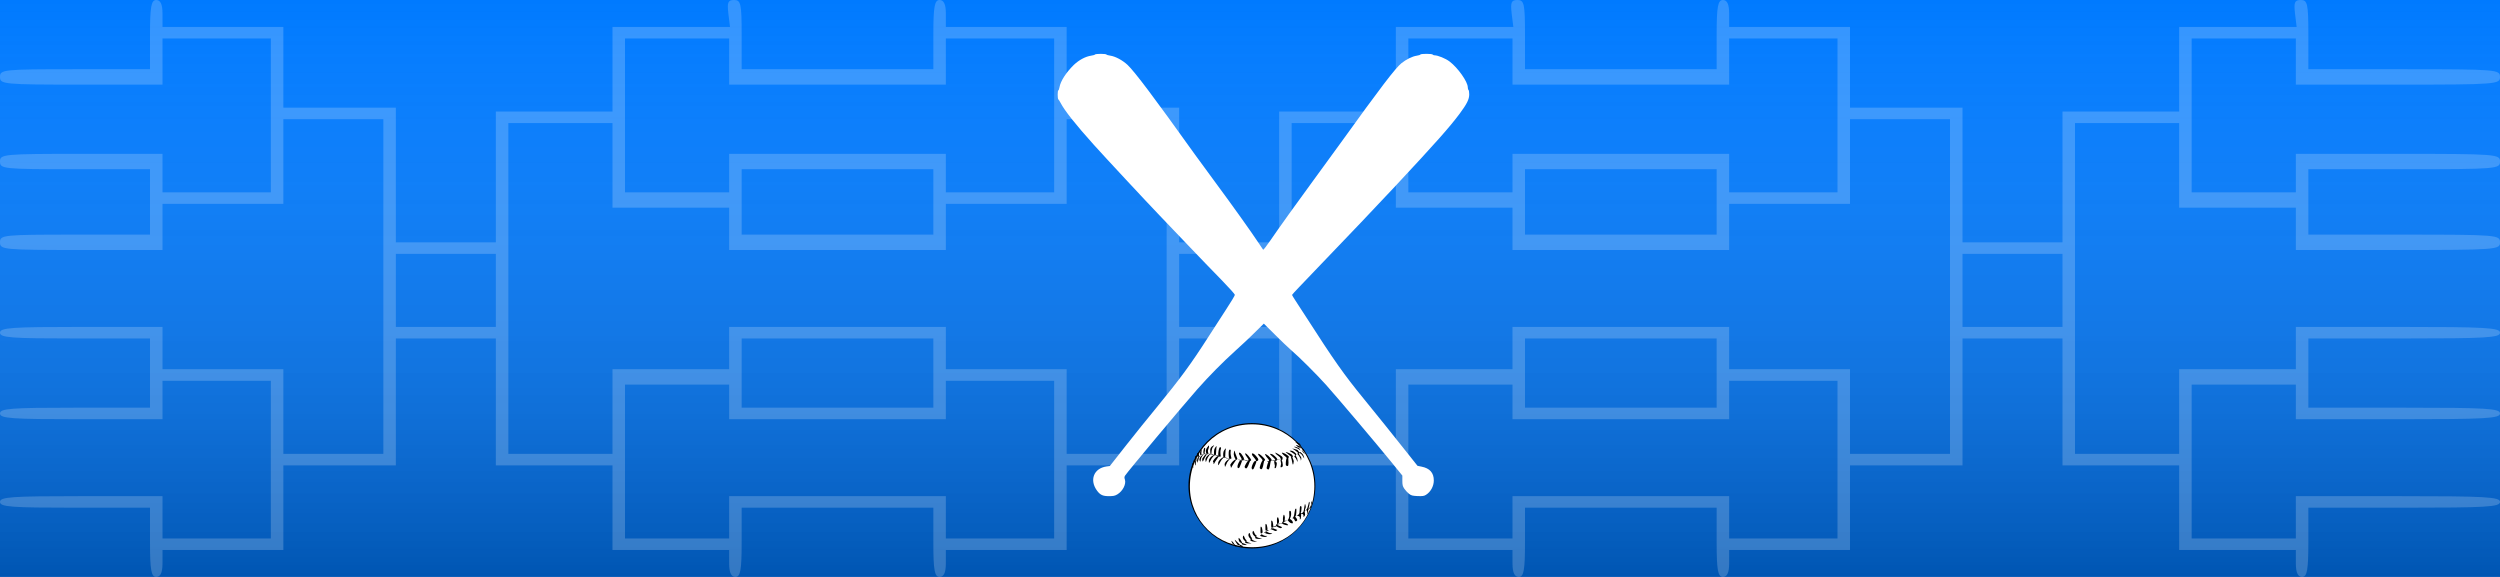 <?xml version="1.0" encoding="UTF-8"?>
<!DOCTYPE svg PUBLIC "-//W3C//DTD SVG 1.1//EN" "http://www.w3.org/Graphics/SVG/1.1/DTD/svg11.dtd">
<svg version="1.1" xmlns="http://www.w3.org/2000/svg" xmlns:xlink="http://www.w3.org/1999/xlink" width="650" height="150"  xml:space="preserve" id="baseballBanner">
    <!-- Generated by PaintCode - http://www.paintcodeapp.com -->
    <defs>
        <linearGradient id="baseballBanner-gradientOverlay-rectangle" x1="325" y1="-0" x2="325" y2="150" gradientUnits="userSpaceOnUse" >
            <stop offset="0" stop-color="rgb(255, 255, 255)" stop-opacity="0" />
            <stop offset="1" stop-color="rgb(0, 0, 0)" stop-opacity="1" />
        </linearGradient>
        <filter id="baseballBanner-shadow-outer" filterUnits="userSpaceOnUse">
            <feGaussianBlur stdDeviation="2.5" />
            <feOffset dx="3" dy="3" result="blur" />
            <feFlood flood-color="rgb(255, 255, 255)" flood-opacity="1" />
            <feComposite in2="blur" operator="in" result="colorShadow" />
            <feComposite in="SourceGraphic" in2="colorShadow" operator="over" />
        </filter>
    </defs>
    <rect id="baseballBanner-rectangle2" stroke="none" fill="rgb(0, 122, 255)" x="0" y="0" width="650" height="300" />
    <rect id="baseballBanner-rectangle" opacity="0.3" stroke="none" fill="url(#baseballBanner-gradientOverlay-rectangle)" x="0" y="0" width="650" height="150" />
    <g id="baseballBanner-bracket" opacity="0.2">
        <path id="baseballBanner-bannerBracket" stroke="none" fill="rgb(255, 255, 255)" d="M 39,9 L 39,18 19.5,18 C 0.76,18 0,18.1 0,20 0,21.9 0.76,22 21.12,22 L 42.25,22 42.25,16 42.25,10 56.33,10 70.42,10 70.42,30 70.42,50 56.33,50 42.25,50 42.25,45 42.25,40 21.12,40 C 0.76,40 0,40.1 0,42 0,43.9 0.76,44 19.5,44 L 39,44 39,52.5 39,61 19.5,61 C 0.76,61 0,61.1 0,63 0,64.9 0.76,65 21.12,65 L 42.25,65 42.25,59 42.25,53 57.96,53 73.67,53 73.67,42 73.67,31 86.67,31 99.67,31 99.67,74.5 99.67,118 86.67,118 73.67,118 73.67,107 73.67,96 57.96,96 42.25,96 42.25,90.5 42.25,85 21.12,85 C 3.03,85 0,85.2 0,86.5 0,87.8 2.93,88 19.5,88 L 39,88 39,97 39,106 19.5,106 C 2.93,106 0,106.2 0,107.5 0,108.8 3.03,109 21.12,109 L 42.25,109 42.25,104 42.25,99 56.33,99 70.42,99 70.42,119.5 70.42,140 56.33,140 42.25,140 42.25,134.5 42.25,129 21.12,129 C 3.03,129 0,129.2 0,130.5 0,131.8 2.93,132 19.5,132 L 39,132 39,141 C 39,148.3 39.33,150 40.62,150 41.71,150 42.25,148.9 42.25,146.5 L 42.25,143 57.96,143 73.67,143 73.67,132 73.67,121 88.29,121 102.92,121 102.92,104.5 102.92,88 115.92,88 128.92,88 128.92,104.5 128.92,121 144.08,121 159.25,121 159.25,132 159.25,143 174.42,143 189.58,143 189.58,146.5 C 189.58,148.9 190.12,150 191.21,150 192.51,150 192.83,148.3 192.83,141 L 192.83,132 217.75,132 242.67,132 242.67,141 C 242.67,148.3 242.99,150 244.29,150 245.38,150 245.92,148.9 245.92,146.5 L 245.92,143 261.62,143 277.33,143 277.33,132 277.33,121 291.96,121 306.58,121 306.58,104.5 306.58,88 319.58,88 332.58,88 332.58,104.5 332.58,121 347.75,121 362.92,121 362.92,132 362.92,143 378.08,143 393.25,143 393.25,146.5 C 393.25,148.9 393.79,150 394.88,150 396.18,150 396.5,148.3 396.5,141 L 396.5,132 421.42,132 446.33,132 446.33,141 C 446.33,148.3 446.66,150 447.96,150 449.04,150 449.58,148.9 449.58,146.5 L 449.58,143 465.29,143 481,143 481,132 481,121 495.62,121 510.25,121 510.25,104.5 510.25,88 523.25,88 536.25,88 536.25,104.5 536.25,121 551.42,121 566.58,121 566.58,132 566.58,143 581.75,143 596.92,143 596.92,146.5 C 596.92,148.9 597.46,150 598.54,150 599.84,150 600.17,148.3 600.17,141 L 600.17,132 625.08,132 C 646.53,132 650,131.8 650,130.5 650,129.2 646.32,129 623.46,129 L 596.92,129 596.92,134.5 596.92,140 583.38,140 569.83,140 569.83,120 569.83,100 583.38,100 596.92,100 596.92,104.5 596.92,109 623.46,109 C 646.32,109 650,108.8 650,107.5 650,106.2 646.53,106 625.08,106 L 600.17,106 600.17,97 600.17,88 625.08,88 C 646.53,88 650,87.8 650,86.5 650,85.2 646.32,85 623.46,85 L 596.92,85 596.92,90.5 596.92,96 581.75,96 566.58,96 566.58,107 566.58,118 553.04,118 539.5,118 539.5,75 539.5,32 553.04,32 566.58,32 566.58,43 566.58,54 581.75,54 596.92,54 596.92,59.5 596.92,65 623.46,65 C 649.24,65 650,64.9 650,63 650,61.1 649.24,61 625.08,61 L 600.17,61 600.17,52.5 600.17,44 625.08,44 C 649.24,44 650,43.9 650,42 650,40.1 649.24,40 623.46,40 L 596.92,40 596.92,45 596.92,50 583.38,50 569.83,50 569.83,30 569.83,10 583.38,10 596.92,10 596.92,16 596.92,22 623.46,22 C 649.24,22 650,21.9 650,20 650,18.1 649.24,18 625.08,18 L 600.17,18 600.17,9 C 600.17,1 599.95,-0 598.22,-0 596.59,-0 596.38,0.6 596.7,3.5 L 597.13,7 581.86,7 566.58,7 566.58,18 566.58,29 551.42,29 536.25,29 536.25,46 536.25,63 523.25,63 510.25,63 510.25,45.5 510.25,28 495.62,28 481,28 481,17.5 481,7 465.29,7 449.58,7 449.58,3.5 C 449.58,1.1 449.04,-0 447.96,-0 446.66,-0 446.33,1.7 446.33,9 L 446.33,18 421.42,18 396.5,18 396.5,9 C 396.5,1 396.28,-0 394.55,-0 392.93,-0 392.71,0.6 393.03,3.5 L 393.47,7 378.19,7 362.92,7 362.92,18 362.92,29 347.75,29 332.58,29 332.58,46 332.58,63 319.58,63 306.58,63 306.58,45.5 306.58,28 291.96,28 277.33,28 277.33,17.5 277.33,7 261.62,7 245.92,7 245.92,3.5 C 245.92,1.1 245.38,-0 244.29,-0 242.99,-0 242.67,1.7 242.67,9 L 242.67,18 217.75,18 192.83,18 192.83,9 C 192.83,1 192.62,-0 190.88,-0 189.26,-0 189.04,0.6 189.37,3.5 L 189.8,7 174.53,7 159.25,7 159.25,18 159.25,29 144.08,29 128.92,29 128.92,46 128.92,63 115.92,63 102.92,63 102.92,45.5 102.92,28 88.29,28 73.67,28 73.67,17.5 73.67,7 57.96,7 42.25,7 42.25,3.5 C 42.25,1.1 41.71,-0 40.62,-0 39.33,-0 39,1.7 39,9 Z M 189.58,16 L 189.58,22 217.75,22 245.92,22 245.92,16 245.92,10 260,10 274.08,10 274.08,30 274.08,50 260,50 245.92,50 245.92,45 245.92,40 217.75,40 189.58,40 189.58,45 189.58,50 176.04,50 162.5,50 162.5,30 162.5,10 176.04,10 189.58,10 189.58,16 Z M 393.25,16 L 393.25,22 421.42,22 449.58,22 449.58,16 449.58,10 463.67,10 477.75,10 477.75,30 477.75,50 463.67,50 449.58,50 449.58,45 449.58,40 421.42,40 393.25,40 393.25,45 393.25,50 379.71,50 366.17,50 366.17,30 366.17,10 379.71,10 393.25,10 393.25,16 Z M 303.33,74.5 L 303.33,118 290.33,118 277.33,118 277.33,107 277.33,96 261.62,96 245.92,96 245.92,90.5 245.92,85 217.75,85 189.58,85 189.58,90.5 189.58,96 174.42,96 159.25,96 159.25,107 159.25,118 145.71,118 132.17,118 132.17,75 132.17,32 145.71,32 159.25,32 159.25,43 159.25,54 174.42,54 189.58,54 189.58,59.5 189.58,65 217.75,65 245.92,65 245.92,59 245.92,53 261.62,53 277.33,53 277.33,42 277.33,31 290.33,31 303.33,31 303.33,74.5 Z M 507,74.5 L 507,118 494,118 481,118 481,107 481,96 465.29,96 449.58,96 449.58,90.5 449.58,85 421.42,85 393.25,85 393.25,90.5 393.25,96 378.08,96 362.92,96 362.92,107 362.92,118 349.38,118 335.83,118 335.83,75 335.83,32 349.38,32 362.92,32 362.92,43 362.92,54 378.08,54 393.25,54 393.25,59.5 393.25,65 421.42,65 449.58,65 449.58,59 449.58,53 465.29,53 481,53 481,42 481,31 494,31 507,31 507,74.5 Z M 242.67,52.5 L 242.67,61 217.75,61 192.83,61 192.83,52.5 192.83,44 217.75,44 242.67,44 242.67,52.5 Z M 446.33,52.5 L 446.33,61 421.42,61 396.5,61 396.5,52.5 396.5,44 421.42,44 446.33,44 446.33,52.5 Z M 128.92,75.5 L 128.92,85 115.92,85 102.92,85 102.92,75.5 102.92,66 115.92,66 128.92,66 128.92,75.5 Z M 332.58,75.5 L 332.58,85 319.58,85 306.58,85 306.58,75.5 306.58,66 319.58,66 332.58,66 332.58,75.5 Z M 536.25,75.5 L 536.25,85 523.25,85 510.25,85 510.25,75.5 510.25,66 523.25,66 536.25,66 536.25,75.5 Z M 242.67,97 L 242.67,106 217.75,106 192.83,106 192.83,97 192.83,88 217.75,88 242.67,88 242.67,97 Z M 446.33,97 L 446.33,106 421.42,106 396.5,106 396.5,97 396.5,88 421.42,88 446.33,88 446.33,97 Z M 274.08,119.5 L 274.08,140 260,140 245.92,140 245.92,134.5 245.92,129 217.75,129 189.58,129 189.58,134.5 189.58,140 176.04,140 162.5,140 162.5,120 162.5,100 176.04,100 189.58,100 189.58,104.5 189.58,109 217.75,109 245.92,109 245.92,104 245.92,99 260,99 274.08,99 274.08,119.5 Z M 477.75,119.5 L 477.75,140 463.67,140 449.58,140 449.58,134.5 449.58,129 421.42,129 393.25,129 393.25,134.5 393.25,140 379.71,140 366.17,140 366.17,120 366.17,100 379.71,100 393.25,100 393.25,104.5 393.25,109 421.42,109 449.58,109 449.58,104 449.58,99 463.67,99 477.75,99 477.75,119.5 Z M 477.75,119.5" />
    </g>
    <g id="baseballBanner-baseballsvgGroup" transform="translate(309, 110) scale(0.5, 0.5)" >
        <path id="baseballBanner-bezier4" stroke="none" fill="rgb(0, 0, 0)" d="M 0,32.6 C 0,50.62 14.78,65.2 33,65.2 51.22,65.2 66,50.59 66,32.6 66,14.61 51.22,-0 33,-0 14.78,-0 0,14.61 0,32.6 L 0,32.6 Z M 0,32.6" />
        <path id="baseballBanner-bezier5" stroke="none" fill="rgb(255, 255, 255)" d="M 0.74,32.95 C 0.74,50.97 14.96,64.55 33.17,64.55 51.39,64.55 65.46,50.87 65.46,32.88 65.46,14.88 51.24,0.65 33.02,0.65 14.78,0.65 0.74,14.96 0.74,32.95 L 0.74,32.95 Z M 0.74,32.95" />
        <path id="baseballBanner-bezier6" stroke="none" fill="rgb(0, 0, 0)" d="M 16.86,17.29 C 16.76,17.24 16.41,17.21 16.12,17.16 15.8,17.06 15.45,16.91 15.1,16.81 14.76,16.69 14.44,16.56 14.11,16.51 13.77,16.46 13.42,16.59 13.13,16.54 12.8,16.46 12.61,16.14 12.26,16.09 11.89,15.99 11.4,16.06 11.07,16.04 10.73,15.96 10.43,15.86 10.18,15.86 9.94,15.84 9.84,16.04 9.54,16.04 9.24,16.04 8.73,15.91 8.4,15.96 8.08,15.99 7.93,16.09 7.64,16.19 7.32,16.29 6.75,16.34 6.65,16.44 6.55,16.49 6.87,16.49 7.12,16.46 7.34,16.44 7.69,16.16 7.98,16.16 8.26,16.11 8.45,16.16 8.85,16.19 9.17,16.19 9.81,16.19 10.06,16.19 10.28,16.14 10.13,16.06 10.28,16.09 10.43,16.09 10.6,16.11 10.93,16.19 11.22,16.21 11.69,16.19 12.06,16.29 12.41,16.39 12.8,16.66 13.15,16.76 13.47,16.81 13.67,16.66 14.02,16.71 14.34,16.74 14.73,16.96 15.05,17.06 15.35,17.11 15.6,17.19 15.84,17.24 16.07,17.29 16.29,17.42 16.49,17.44 16.69,17.44 16.88,17.29 16.86,17.29 L 16.86,17.29 Z M 16.86,17.29" />
        <path id="baseballBanner-bezier7" stroke="none" fill="rgb(0, 0, 0)" d="M 5.04,17.72 C 5.04,17.64 4.57,18.14 4.35,18.39 4.13,18.59 4,18.82 3.78,19.09 3.53,19.39 3.16,19.8 2.97,20.1 2.77,20.35 2.47,20.67 2.57,20.62 2.64,20.55 3.11,20.02 3.44,19.72 3.71,19.39 3.96,19.12 4.25,18.77 4.5,18.39 5.02,17.77 5.04,17.72 Z M 5.04,17.72" />
        <path id="baseballBanner-bezier8" stroke="none" fill="rgb(0, 0, 0)" d="M 15.75,17.34 C 15.45,17.84 14.36,19.29 13.94,20 13.55,20.67 13.3,21.27 13.18,21.35 13.03,21.37 13.03,20.65 12.98,20.37 12.9,20.07 12.58,20.1 12.8,19.7 13,19.24 13.72,18.34 14.19,17.89 14.66,17.42 15.28,17.09 15.55,16.99 15.82,16.89 16.02,16.84 15.75,17.34 Z M 15.75,17.34" />
        <path id="baseballBanner-bezier9" stroke="none" fill="rgb(0, 0, 0)" d="M 10.83,20.62 C 11.05,20.4 11.64,19.04 12.01,18.47 12.36,17.89 12.66,17.67 12.9,17.34 13.15,17.01 13.67,16.56 13.52,16.56 13.32,16.54 12.51,16.91 12.06,17.26 11.62,17.62 11.17,18.17 10.93,18.59 10.7,18.97 10.58,19.29 10.6,19.65 10.58,20.02 10.58,20.8 10.83,20.62 Z M 10.83,20.62" />
        <path id="baseballBanner-bezier10" stroke="none" fill="rgb(0, 0, 0)" d="M 9.12,20.12 C 9.34,19.8 9.67,18.52 10.09,17.84 10.43,17.16 11.15,16.39 11.3,16.14 11.42,15.84 11.1,16.06 10.83,16.26 10.53,16.46 9.86,16.91 9.57,17.34 9.22,17.74 8.97,18.22 8.85,18.62 8.73,18.99 8.85,19.29 8.9,19.54 8.9,19.77 8.92,20.4 9.12,20.12 Z M 9.12,20.12" />
        <path id="baseballBanner-bezier11" stroke="none" fill="rgb(0, 0, 0)" d="M 7.47,19.95 C 7.69,19.8 8.16,18.49 8.48,17.94 8.78,17.39 9.1,16.96 9.27,16.66 9.44,16.34 9.52,16.14 9.47,16.11 9.37,16.04 9.02,16.21 8.73,16.46 8.4,16.71 7.96,17.42 7.69,17.79 7.42,18.14 7.19,18.37 7.14,18.72 7.12,19.07 7.24,20.05 7.47,19.95 Z M 7.47,19.95" />
        <path id="baseballBanner-bezier12" stroke="none" fill="rgb(0, 0, 0)" d="M 6.23,20 C 6.33,19.82 6.38,19.04 6.5,18.62 6.6,18.17 6.77,17.84 7.02,17.42 7.27,16.96 7.91,16.16 7.98,16.04 8.01,15.89 7.49,16.36 7.22,16.61 6.9,16.84 6.58,17.14 6.3,17.49 6.03,17.84 5.83,18.24 5.76,18.62 5.69,18.94 5.69,19.22 5.81,19.49 5.86,19.7 6.08,20.12 6.23,20 Z M 6.23,20" />
        <path id="baseballBanner-bezier13" stroke="none" fill="rgb(0, 0, 0)" d="M 6.23,16.89 C 6.18,17.04 5.71,17.36 5.51,17.87 5.29,18.32 5.17,19.04 5.04,19.52 4.92,19.95 4.87,20.47 4.82,20.57 4.72,20.67 4.67,20.35 4.62,20.12 4.55,19.82 4.42,19.44 4.5,19.02 4.57,18.62 4.92,18.04 5.14,17.74 5.34,17.42 5.54,17.21 5.71,17.11 5.88,16.91 6.23,16.76 6.23,16.89 Z M 6.23,16.89" />
        <path id="baseballBanner-bezier14" stroke="none" fill="rgb(0, 0, 0)" d="M 3.66,21.95 C 3.58,21.72 3.24,21.02 3.31,20.57 3.36,20.07 3.73,19.37 3.91,19.19 4.03,19.02 4.2,19.19 4.18,19.47 4.15,19.72 3.81,20.27 3.78,20.7 3.73,21.07 3.86,21.57 3.86,21.8 3.81,21.98 3.71,22.13 3.66,21.95 L 3.66,21.95 Z M 3.66,21.95" />
        <path id="baseballBanner-bezier15" stroke="none" fill="rgb(0, 0, 0)" d="M 2.55,23.08 C 2.55,22.85 2.32,22.33 2.35,21.88 2.37,21.37 2.72,20.55 2.69,20.37 2.62,20.22 2.3,20.7 2.15,20.95 2,21.15 1.9,21.37 1.9,21.72 1.9,22.08 2,22.73 2.13,23 2.22,23.25 2.47,23.25 2.55,23.08 Z M 2.55,23.08" />
        <path id="baseballBanner-bezier16" stroke="none" fill="rgb(0, 0, 0)" d="M 9.47,16.01 C 9.27,15.91 9.17,15.69 9.15,15.31 9.07,14.88 8.92,14.43 9.15,13.81 9.37,13.16 10.21,11.98 10.48,11.73 10.73,11.5 10.7,12.03 10.68,12.48 10.6,12.9 10.21,13.78 10.13,14.33 10.04,14.88 10.38,15.44 10.26,15.74 10.13,16.01 9.64,16.06 9.47,16.01 Z M 9.47,16.01" />
        <path id="baseballBanner-bezier17" stroke="none" fill="rgb(0, 0, 0)" d="M 11.52,16.16 C 11.4,15.91 11.32,14.96 11.32,14.48 11.3,13.98 11.3,13.68 11.42,13.31 11.54,12.9 11.77,12.55 12.11,12.25 12.46,11.95 13.3,11.48 13.37,11.6 13.4,11.75 12.61,12.43 12.38,13.03 12.16,13.61 12.04,14.53 11.99,15.06 11.89,15.54 11.99,15.76 11.91,15.99 11.79,16.19 11.62,16.41 11.52,16.16 Z M 11.52,16.16" />
        <path id="baseballBanner-bezier18" stroke="none" fill="rgb(0, 0, 0)" d="M 13.37,16.54 C 13.25,16.16 13.22,15.08 13.3,14.48 13.35,13.88 13.5,13.43 13.74,13.03 13.94,12.58 14.53,11.93 14.66,11.95 14.76,11.98 14.53,12.43 14.49,13.16 14.41,13.86 14.39,15.56 14.31,16.16 14.24,16.74 14.16,16.51 14.04,16.59 13.84,16.64 13.5,16.86 13.37,16.54 Z M 13.37,16.54" />
        <path id="baseballBanner-bezier19" stroke="none" fill="rgb(0, 0, 0)" d="M 15.65,17.14 C 15.45,16.76 15.45,15.96 15.55,15.24 15.62,14.48 15.87,13.23 16.09,12.83 16.34,12.43 16.81,12.5 16.93,12.83 17.01,13.11 16.69,13.88 16.64,14.51 16.56,15.11 16.66,16.04 16.69,16.51 16.71,16.96 16.83,17.14 16.69,17.26 16.46,17.34 15.84,17.47 15.65,17.14 Z M 15.65,17.14" />
        <path id="baseballBanner-bezier20" stroke="none" fill="rgb(0, 0, 0)" d="M 8.45,16.04 C 8.5,15.94 8.38,15.84 8.4,15.36 8.45,14.83 8.7,13.56 8.7,13.16 8.63,12.78 8.33,12.83 8.16,13.08 7.98,13.31 7.84,14.13 7.79,14.61 7.71,15.06 7.74,15.64 7.86,15.89 7.98,16.09 8.36,16.14 8.45,16.04 Z M 8.45,16.04" />
        <path id="baseballBanner-bezier21" stroke="none" fill="rgb(0, 0, 0)" d="M 6.85,16.36 C 6.92,16.16 6.65,15.94 6.7,15.56 6.72,15.13 6.92,14.16 6.9,14.01 6.8,13.86 6.43,14.23 6.25,14.53 6.11,14.81 5.98,15.34 6.01,15.69 6.01,16.04 6.08,16.51 6.23,16.66 6.35,16.71 6.77,16.56 6.85,16.36 Z M 6.85,16.36" />
        <path id="baseballBanner-bezier22" stroke="none" fill="rgb(0, 0, 0)" d="M 5.51,17.16 C 5.56,16.91 5.36,16.51 5.36,16.21 5.34,15.89 5.49,15.39 5.41,15.29 5.29,15.18 4.8,15.56 4.65,15.66 4.5,15.76 4.5,15.74 4.5,15.94 4.45,16.16 4.47,16.64 4.55,16.96 4.62,17.24 4.77,17.62 4.94,17.67 5.12,17.69 5.44,17.39 5.51,17.16 Z M 5.51,17.16" />
        <path id="baseballBanner-bezier23" stroke="none" fill="rgb(0, 0, 0)" d="M 4.15,18.84 C 4.2,18.74 3.96,18.37 3.96,18.09 3.93,17.79 4.08,17.16 4.05,17.04 3.96,16.89 3.76,17.19 3.63,17.29 3.53,17.36 3.44,17.36 3.44,17.59 3.44,17.82 3.46,18.42 3.58,18.64 3.71,18.84 4.08,18.92 4.15,18.84 Z M 4.15,18.84" />
        <path id="baseballBanner-bezier24" stroke="none" fill="rgb(0, 0, 0)" d="M 3.39,19.97 C 3.41,19.82 3.21,19.7 3.19,19.54 3.14,19.39 3.21,18.99 3.16,19.02 3.07,18.99 2.79,19.32 2.72,19.49 2.62,19.65 2.64,19.75 2.67,19.95 2.69,20.1 2.72,20.52 2.84,20.52 2.92,20.55 3.34,20.15 3.39,19.97 Z M 3.39,19.97" />
        <path id="baseballBanner-bezier25" stroke="none" fill="rgb(0, 0, 0)" d="M 17.55,17.69 C 17.87,17.69 18.19,17.69 18.51,17.72 18.84,17.72 19.16,17.72 19.43,17.79 19.63,17.87 19.58,18.04 19.85,18.19 20.1,18.32 20.44,18.39 20.94,18.52 20.91,18.54 21.01,18.52 21.23,18.49 21.46,18.47 22.12,18.32 22.15,18.37 22.12,18.39 21.56,18.62 21.26,18.67 20.94,18.69 20.71,18.59 20.44,18.54 20.12,18.47 19.82,18.39 19.63,18.29 19.43,18.17 19.45,18.02 19.26,17.97 19.03,17.92 18.59,18.04 18.29,18.02 17.95,17.97 17.75,17.84 17.55,17.69 L 17.55,17.69 Z M 17.55,17.69" />
        <path id="baseballBanner-bezier26" stroke="none" fill="rgb(0, 0, 0)" d="M 25.83,18.97 C 25.91,18.92 26.65,19.14 26.97,19.17 27.27,19.17 27.39,19.14 27.73,19.09 28.03,19.04 28.55,18.97 28.92,18.99 29.27,19.02 29.37,19.24 29.84,19.34 30.28,19.44 31.52,19.49 31.59,19.54 31.59,19.6 30.5,19.67 30.06,19.65 29.61,19.57 29.49,19.29 29.07,19.27 28.65,19.24 28.03,19.42 27.61,19.44 27.19,19.44 26.87,19.42 26.57,19.37 26.28,19.27 25.76,19.02 25.83,18.97 Z M 25.83,18.97" />
        <path id="baseballBanner-bezier27" stroke="none" fill="rgb(0, 0, 0)" d="M 18.17,17.72 C 18.04,17.34 18.02,16.26 18.09,15.66 18.14,15.06 18.29,14.61 18.54,14.21 18.74,13.76 19.33,13.11 19.45,13.13 19.55,13.16 19.33,13.61 19.28,14.33 19.21,15.03 19.18,16.74 19.11,17.34 19.03,17.92 18.96,17.69 18.84,17.77 18.64,17.79 18.29,18.04 18.17,17.72 Z M 18.17,17.72" />
        <path id="baseballBanner-bezier28" stroke="none" fill="rgb(0, 0, 0)" d="M 21.28,18.47 C 21.04,18.14 20.91,17.31 20.91,16.59 20.86,15.81 20.94,14.58 21.13,14.13 21.31,13.71 21.8,13.71 21.95,14.01 22.07,14.28 21.83,15.08 21.88,15.71 21.9,16.36 22.12,17.19 22.2,17.67 22.25,18.12 22.44,18.27 22.3,18.42 22.12,18.54 21.53,18.74 21.28,18.47 Z M 21.28,18.47" />
        <path id="baseballBanner-bezier29" stroke="none" fill="rgb(0, 0, 0)" d="M 24.67,19.07 C 24.4,18.74 23.93,17.79 23.76,17.21 23.53,16.64 23.56,16.16 23.58,15.71 23.61,15.24 23.83,14.36 23.98,14.36 24.08,14.31 24.08,14.86 24.3,15.51 24.52,16.16 25.16,17.74 25.36,18.32 25.51,18.84 25.39,18.69 25.29,18.84 25.14,18.92 24.92,19.32 24.67,19.07 Z M 24.67,19.07" />
        <path id="baseballBanner-bezier30" stroke="none" fill="rgb(0, 0, 0)" d="M 27.73,19.27 C 27.51,19.12 27.73,18.82 27.51,18.32 27.29,17.79 26.55,16.81 26.38,16.31 26.2,15.79 26.23,15.49 26.4,15.41 26.55,15.31 26.92,15.41 27.29,15.79 27.61,16.14 28.2,17.06 28.48,17.54 28.72,17.99 28.82,18.29 28.87,18.57 28.9,18.82 28.82,19.02 28.65,19.14 28.45,19.22 27.93,19.37 27.73,19.27 Z M 27.73,19.27" />
        <path id="baseballBanner-bezier31" stroke="none" fill="rgb(0, 0, 0)" d="M 15.65,21.85 C 15.89,21.62 16.44,20.27 16.83,19.7 17.16,19.14 17.45,18.87 17.72,18.57 17.97,18.24 18.47,17.79 18.37,17.79 18.17,17.77 17.35,18.14 16.91,18.49 16.44,18.82 16.04,19.42 15.77,19.82 15.55,20.2 15.42,20.52 15.45,20.87 15.4,21.22 15.38,22.03 15.65,21.85 Z M 15.65,21.85" />
        <path id="baseballBanner-bezier32" stroke="none" fill="rgb(0, 0, 0)" d="M 19.13,22.65 C 19.36,22.33 19.78,21.05 20.17,20.37 20.57,19.7 21.33,18.92 21.51,18.67 21.63,18.37 21.28,18.59 20.99,18.79 20.64,18.99 19.95,19.44 19.6,19.87 19.23,20.27 18.93,20.77 18.84,21.15 18.71,21.5 18.84,21.8 18.89,22.08 18.93,22.3 18.91,22.93 19.13,22.65 L 19.13,22.65 Z M 19.13,22.65" />
        <path id="baseballBanner-bezier33" stroke="none" fill="rgb(0, 0, 0)" d="M 24.72,19.24 C 24.42,19.77 23.36,21.2 22.94,21.9 22.54,22.55 22.3,23.18 22.17,23.25 22,23.3 22,22.55 21.95,22.28 21.88,21.98 21.56,22 21.78,21.6 21.98,21.15 22.69,20.27 23.16,19.82 23.63,19.37 24.25,18.99 24.52,18.92 24.77,18.79 24.97,18.74 24.72,19.24 Z M 24.72,19.24" />
        <path id="baseballBanner-bezier34" stroke="none" fill="rgb(0, 0, 0)" d="M 25.73,23.35 C 25.53,23.23 25.41,22.78 25.49,22.35 25.56,21.88 25.83,21.1 26.08,20.65 26.3,20.15 26.57,19.72 26.84,19.52 27.07,19.29 27.34,19.34 27.51,19.42 27.66,19.47 27.88,19.34 27.76,19.95 27.56,20.52 26.87,22.43 26.55,23 26.2,23.55 25.91,23.45 25.73,23.35 L 25.73,23.35 Z M 25.73,23.35" />
        <path id="baseballBanner-bezier35" stroke="none" fill="rgb(0, 0, 0)" d="M 29.29,23.03 C 29.14,22.95 29.19,22.7 29.37,22.25 29.54,21.78 30.03,20.9 30.38,20.4 30.68,19.92 30.97,19.6 31.24,19.39 31.32,19.24 31.24,18.97 30.97,18.47 30.7,17.99 29.89,16.99 29.66,16.54 29.44,16.06 29.44,15.64 29.69,15.71 29.93,15.79 30.55,16.29 31.07,16.91 31.54,17.49 32.43,18.62 32.6,19.14 32.73,19.62 32.18,19.42 31.94,19.92 31.67,20.42 31.37,21.5 31.07,22.13 30.78,22.7 30.48,23.35 30.18,23.5 29.91,23.65 29.59,23.53 29.29,23.03 Z M 29.29,23.03" />
        <path id="baseballBanner-bezier36" stroke="none" fill="rgb(0, 0, 0)" d="M 37.18,23.58 C 37.03,23.5 37,23.28 37.13,22.78 37.25,22.25 37.55,21.25 37.82,20.67 38.04,20.12 38.27,19.75 38.51,19.49 38.56,19.32 38.44,19.04 38.09,18.59 37.72,18.12 36.81,17.26 36.51,16.81 36.19,16.36 36.16,15.91 36.41,15.94 36.66,15.96 37.38,16.39 37.97,16.94 38.54,17.47 39.58,18.44 39.82,18.99 40.02,19.47 39.48,19.34 39.3,19.9 39.11,20.45 38.98,21.62 38.81,22.3 38.59,22.95 38.44,23.65 38.14,23.88 37.89,24.13 37.57,24.03 37.18,23.58 L 37.18,23.58 Z M 37.18,23.58" />
        <path id="baseballBanner-bezier37" stroke="none" fill="rgb(0, 0, 0)" d="M 35.2,19.8 C 34.98,19.67 35.1,19.32 34.8,18.82 34.43,18.29 33.52,17.34 33.22,16.84 32.93,16.31 32.93,15.96 33.1,15.84 33.25,15.69 33.67,15.76 34.11,16.09 34.56,16.39 35.32,17.31 35.69,17.79 36.02,18.22 36.24,18.52 36.29,18.82 36.36,19.09 36.31,19.32 36.14,19.49 35.97,19.65 35.4,19.87 35.2,19.8 Z M 35.2,19.8" />
        <path id="baseballBanner-bezier38" stroke="none" fill="rgb(0, 0, 0)" d="M 33.12,24.01 C 32.93,23.85 32.78,23.4 32.88,22.93 32.95,22.45 33.27,21.6 33.52,21.1 33.77,20.55 34.06,20.1 34.33,19.87 34.58,19.65 34.85,19.65 35.03,19.77 35.15,19.82 35.47,19.7 35.27,20.32 35.08,21 34.31,22.93 33.96,23.6 33.62,24.23 33.3,24.13 33.12,24.01 L 33.12,24.01 Z M 33.12,24.01" />
        <path id="baseballBanner-bezier39" stroke="none" fill="rgb(0, 0, 0)" d="M 41.06,19.97 C 41.11,19.87 41.48,19.77 41.73,19.7 41.95,19.57 42.2,19.47 42.54,19.42 42.86,19.34 43.23,19.37 43.65,19.37 44,19.34 44.32,19.47 44.84,19.39 45.36,19.29 46.13,18.89 46.64,18.87 47.14,18.82 47.76,19.09 47.78,19.14 47.73,19.14 47.04,18.92 46.6,19.02 46.15,19.12 45.73,19.6 45.26,19.72 44.79,19.77 44.17,19.62 43.83,19.57 43.43,19.52 43.33,19.44 42.94,19.54 42.49,19.65 41.7,20.1 41.38,20.2 41.08,20.3 40.96,20.05 41.06,19.97 L 41.06,19.97 Z M 41.06,19.97" />
        <path id="baseballBanner-bezier40" stroke="none" fill="rgb(0, 0, 0)" d="M 40.79,23.7 C 40.64,23.65 40.61,23.38 40.71,22.9 40.79,22.4 41.11,21.32 41.31,20.77 41.5,20.2 41.73,19.85 41.95,19.57 41.87,19.34 41.78,19.04 41.5,18.69 41.23,18.27 40.69,17.82 40.42,17.36 40.12,16.91 39.7,16.14 39.87,16.09 40.04,16.04 41.01,16.54 41.58,17.06 42.12,17.54 43.04,18.52 43.23,19.02 43.41,19.49 42.89,19.37 42.74,19.95 42.59,20.5 42.49,21.7 42.34,22.4 42.2,23.08 42,23.75 41.78,24.01 41.53,24.21 41.18,24.11 40.79,23.7 L 40.79,23.7 Z M 40.79,23.7" />
        <path id="baseballBanner-bezier41" stroke="none" fill="rgb(0, 0, 0)" d="M 45.31,19.27 C 45.09,19.17 45.06,18.84 44.67,18.39 44.22,17.92 43.09,16.96 42.74,16.56 42.37,16.16 42.29,15.99 42.52,15.99 42.74,15.96 43.43,16.09 44,16.46 44.57,16.81 45.46,17.72 45.83,18.14 46.15,18.54 46.13,18.79 46.03,18.97 45.95,19.19 45.53,19.37 45.31,19.27 L 45.31,19.27 Z M 45.31,19.27" />
        <path id="baseballBanner-bezier42" stroke="none" fill="rgb(0, 0, 0)" d="M 44.82,23.38 C 44.69,23.18 44.96,22.73 44.94,22.18 44.84,21.6 44.57,20.5 44.57,20.1 44.59,19.67 44.91,19.67 45.16,19.8 45.36,19.92 45.85,20.3 45.93,20.85 45.98,21.42 45.71,22.65 45.53,23.1 45.31,23.5 44.89,23.55 44.82,23.38 Z M 44.82,23.38" />
        <path id="baseballBanner-bezier43" stroke="none" fill="rgb(0, 0, 0)" d="M 47.91,22.93 C 47.78,22.68 48.15,21.72 48.18,21.1 48.15,20.47 47.83,19.52 47.86,19.22 47.88,18.87 48.18,18.92 48.38,19.14 48.55,19.34 48.8,19.95 48.89,20.52 48.99,21.1 49.12,22.08 48.99,22.5 48.8,22.9 48.05,23.15 47.91,22.93 Z M 47.91,22.93" />
        <path id="baseballBanner-bezier44" stroke="none" fill="rgb(0, 0, 0)" d="M 48.57,19.37 C 48.67,19.24 48.92,18.89 48.92,18.57 48.92,18.22 49.14,17.89 48.57,17.36 47.96,16.81 45.83,15.61 45.36,15.41 44.89,15.18 45.26,15.81 45.66,16.21 46.03,16.56 47.09,17.24 47.53,17.72 47.93,18.17 47.93,18.79 48.13,19.07 48.28,19.34 48.42,19.44 48.57,19.37 L 48.57,19.37 Z M 48.57,19.37" />
        <path id="baseballBanner-bezier45" stroke="none" fill="rgb(0, 0, 0)" d="M 50.82,22.1 C 50.67,22.08 50.62,21.85 50.6,21.4 50.6,20.92 50.65,19.9 50.75,19.37 50.85,18.82 50.95,18.44 51.09,18.17 51.02,17.97 50.8,17.74 50.53,17.47 50.2,17.16 49.61,16.81 49.31,16.46 48.97,16.11 48.42,15.49 48.6,15.41 48.75,15.31 49.73,15.61 50.33,15.96 50.92,16.29 51.89,16.99 52.18,17.42 52.43,17.82 51.93,17.79 51.91,18.34 51.89,18.89 52.01,19.95 52.01,20.62 51.96,21.25 51.98,21.93 51.79,22.2 51.56,22.43 51.24,22.4 50.82,22.1 Z M 50.82,22.1" />
        <path id="baseballBanner-bezier46" stroke="none" fill="rgb(0, 0, 0)" d="M 55.54,9.9 C 55.89,9.87 56.24,9.97 56.66,10.1 57.03,10.2 57.52,10.4 57.84,10.7 58.14,11 58.36,11.4 58.51,11.9 57.94,11.58 57.42,11.28 56.93,10.93 56.43,10.57 55.99,10.25 55.54,9.9 Z M 55.54,9.9" />
        <path id="baseballBanner-bezier47" stroke="none" fill="rgb(0, 0, 0)" d="M 58.78,12.88 C 58.93,13.11 59.15,13.36 59.38,13.68 59.6,14.01 59.84,14.28 60.17,14.66 60.29,14.36 60.22,14.06 59.99,13.76 59.75,13.46 59.38,13.16 58.78,12.88 Z M 58.78,12.88" />
        <path id="baseballBanner-bezier48" stroke="none" fill="rgb(0, 0, 0)" d="M 58.46,13.16 C 58.46,12.68 58.26,12.35 57.79,12.05 57.35,11.75 56.68,11.53 55.79,11.38 55.96,11.63 56.21,11.85 56.46,12.08 56.73,12.3 57.05,12.5 57.32,12.65 57.55,12.78 57.64,12.68 57.87,12.8 58.04,12.85 58.24,13 58.46,13.16 Z M 58.46,13.16" />
        <path id="baseballBanner-bezier49" stroke="none" fill="rgb(0, 0, 0)" d="M 60.44,15.76 C 60.34,15.54 59.8,14.86 59.55,14.56 59.28,14.26 58.78,13.93 58.86,14.11 58.96,14.31 59.75,15.41 60.04,15.69 60.29,15.96 60.51,15.94 60.44,15.76 L 60.44,15.76 Z M 60.44,15.76" />
        <path id="baseballBanner-bezier50" stroke="none" fill="rgb(0, 0, 0)" d="M 58.19,14.31 C 58.11,14.33 57.69,13.78 57.18,13.46 56.63,13.13 55.25,12.65 55,12.45 54.75,12.28 55.27,12.25 55.62,12.33 55.94,12.38 56.53,12.65 56.88,12.8 57.18,12.9 57.27,12.8 57.52,13.06 57.72,13.28 58.24,14.23 58.19,14.31 Z M 58.19,14.31" />
        <path id="baseballBanner-bezier51" stroke="none" fill="rgb(0, 0, 0)" d="M 60.17,18.37 C 60.29,18.37 59.92,17.04 59.67,16.56 59.38,16.06 58.93,15.69 58.66,15.46 58.36,15.18 58.21,15.03 58.04,15.03 57.87,15.01 57.74,15.39 57.62,15.36 57.52,15.29 57.5,15.03 57.32,14.78 57.13,14.53 56.95,14.11 56.41,13.86 55.82,13.58 54.28,13.26 54.04,13.26 53.81,13.26 54.51,13.53 55.02,13.91 55.52,14.26 56.56,14.98 56.88,15.36 57.13,15.71 56.58,15.79 56.66,16.06 56.73,16.29 57,16.44 57.32,16.84 57.62,17.24 58.09,18.02 58.31,18.49 58.46,18.94 58.39,19.62 58.44,19.57 58.49,19.47 58.81,18.62 58.66,18.02 58.46,17.36 57.52,16.36 57.4,15.96 57.25,15.54 57.6,15.56 57.84,15.64 58.09,15.69 58.46,15.86 58.86,16.34 59.25,16.74 60.02,18.32 60.17,18.37 Z M 60.17,18.37" />
        <path id="baseballBanner-bezier52" stroke="none" fill="rgb(0, 0, 0)" d="M 52.63,14.43 C 52.68,14.31 53.62,14.28 54.21,14.56 54.78,14.81 55.82,15.69 56.09,16.09 56.33,16.46 55.67,16.54 55.77,16.91 55.84,17.26 56.33,17.77 56.53,18.34 56.68,18.89 56.83,20.12 56.73,20.17 56.61,20.17 56.21,18.92 55.94,18.47 55.64,17.99 55.12,17.69 55.05,17.42 54.98,17.06 55.64,16.89 55.47,16.54 55.25,16.16 54.36,15.64 53.86,15.29 53.32,14.91 52.6,14.56 52.63,14.43 Z M 52.63,14.43" />
        <path id="baseballBanner-bezier53" stroke="none" fill="rgb(0, 0, 0)" d="M 50.55,15.06 C 50.55,15.26 52.8,16.86 53.29,17.36 53.74,17.82 53.22,17.72 53.29,17.97 53.34,18.17 53.44,18.17 53.62,18.77 53.76,19.34 54.09,21.37 54.28,21.57 54.48,21.75 54.75,20.45 54.75,19.85 54.68,19.19 54.13,18.27 54.06,17.84 53.99,17.42 54.41,17.59 54.33,17.31 54.21,17.01 53.99,16.49 53.37,16.11 52.7,15.69 50.58,14.86 50.55,15.06 L 50.55,15.06 Z M 50.55,15.06" />
        <path id="baseballBanner-bezier54" stroke="none" fill="rgb(0, 0, 0)" d="M 23.76,63.25 C 23.46,63.22 23.19,63.07 22.96,62.72 22.69,62.37 22.27,61.32 22.3,61.22 22.35,61.12 22.87,61.64 23.19,61.99 23.43,62.29 23.8,62.89 23.95,63.1 24.08,63.27 24.08,63.27 23.95,63.1 24.2,63.22 24.42,63.4 24.62,63.55 24.82,63.67 25.14,63.87 25.11,63.97 25.04,64.05 24.6,64.2 24.37,64.1 24.15,63.95 23.93,63.67 23.76,63.25 L 23.76,63.25 Z M 23.76,63.25" />
        <path id="baseballBanner-bezier55" stroke="none" fill="rgb(0, 0, 0)" d="M 26.47,63.5 C 26.08,63.65 25.73,63.45 25.34,62.99 24.92,62.49 24.03,60.89 24.08,60.71 24.13,60.54 24.99,61.57 25.49,61.99 25.93,62.42 26.47,62.99 26.7,63.22 26.89,63.42 26.89,63.42 26.7,63.22 27.04,63.35 27.36,63.47 27.66,63.65 27.93,63.77 28.4,63.95 28.4,64.1 28.33,64.2 27.78,64.52 27.46,64.42 27.12,64.3 26.8,64 26.47,63.5 L 26.47,63.5 Z M 26.47,63.5" />
        <path id="baseballBanner-bezier56" stroke="none" fill="rgb(0, 0, 0)" d="M 27.73,62.47 C 27.12,62.27 26.67,61.94 26.4,61.49 26.08,60.99 25.98,59.89 26.08,59.71 26.18,59.56 26.67,60.14 26.99,60.59 27.31,61.04 27.59,61.59 27.96,62.32 29.39,62.84 30.18,63.17 30.33,63.35 30.45,63.5 29.32,63.42 28.9,63.35 28.45,63.3 28.03,63.2 27.86,63.05 27.66,62.92 27.64,62.72 27.73,62.47 L 27.73,62.47 Z M 27.73,62.47" />
        <path id="baseballBanner-bezier57" stroke="none" fill="rgb(0, 0, 0)" d="M 30.01,61.32 L 30.26,60.97 C 29.96,60.81 29.69,60.51 29.44,60.11 29.17,59.69 28.92,58.69 28.75,58.53 28.53,58.41 28.3,58.94 28.28,59.29 28.23,59.61 28.3,59.96 28.55,60.39 28.77,60.76 29.14,61.14 29.66,61.57 29.42,61.79 29.37,61.99 29.51,62.14 29.66,62.29 29.96,62.44 30.55,62.52 31.12,62.59 31.89,62.59 32.9,62.54 32.06,62.39 31.42,62.19 30.92,61.99 30.45,61.79 30.13,61.57 30.01,61.32 L 30.01,61.32 Z M 30.01,61.32" />
        <path id="baseballBanner-bezier58" stroke="none" fill="rgb(0, 0, 0)" d="M 32.83,60.21 L 33.15,59.86 C 32.85,59.66 32.6,59.34 32.36,58.89 32.11,58.38 31.96,57.36 31.76,57.16 31.54,57.01 31.27,57.53 31.2,57.88 31.12,58.21 31.17,58.61 31.37,59.06 31.59,59.49 31.91,59.94 32.43,60.41 32.13,60.61 32.06,60.84 32.21,61.02 32.33,61.17 32.65,61.39 33.27,61.54 33.87,61.67 34.68,61.74 35.77,61.79 34.9,61.52 34.21,61.27 33.74,61.02 33.25,60.76 32.93,60.49 32.83,60.21 L 32.83,60.21 Z M 32.83,60.21" />
        <path id="baseballBanner-bezier59" stroke="none" fill="rgb(0, 0, 0)" d="M 35.22,58.96 L 35.5,58.58 C 35.15,58.41 34.85,58.13 34.58,57.71 34.26,57.26 33.99,56.23 33.77,56.08 33.54,55.93 33.32,56.56 33.3,56.88 33.27,57.21 33.37,57.61 33.64,58.03 33.89,58.43 34.31,58.79 34.88,59.24 34.63,59.49 34.58,59.69 34.76,59.86 34.93,60.01 35.25,60.14 35.89,60.21 36.49,60.26 37.33,60.21 38.41,60.11 37.5,59.96 36.83,59.81 36.29,59.64 35.72,59.44 35.37,59.19 35.22,58.96 L 35.22,58.96 Z M 35.22,58.96" />
        <path id="baseballBanner-bezier60" stroke="none" fill="rgb(0, 0, 0)" d="M 37.57,57.26 C 37.75,57.53 38.36,57.33 38.51,56.88 38.61,56.4 38.36,55 38.22,54.5 38.04,53.97 37.67,53.75 37.57,53.9 37.45,54.02 37.47,54.63 37.47,55.23 37.47,55.75 37.38,56.93 37.57,57.26 L 37.57,57.26 Z M 37.57,57.26" />
        <path id="baseballBanner-bezier61" stroke="none" fill="rgb(0, 0, 0)" d="M 37.99,57.71 C 38.07,57.78 37.99,57.83 37.87,58.01 37.75,58.16 37.52,58.31 37.2,58.53 37.42,58.74 37.77,58.89 38.24,59.01 38.69,59.14 39.45,59.26 39.92,59.21 40.39,59.14 40.74,58.94 41.03,58.63 40.47,58.74 39.92,58.74 39.43,58.56 38.93,58.38 38.46,58.11 37.99,57.71 Z M 37.99,57.71" />
        <path id="baseballBanner-bezier62" stroke="none" fill="rgb(0, 0, 0)" d="M 42.54,55.35 C 42.57,55.43 42.67,55.38 42.79,55.18 42.91,54.95 43.09,54.7 43.31,54.22 43.43,54.07 43.56,53.95 43.8,53.87 44.02,53.8 44.35,53.75 44.62,53.72 44.87,53.67 45.04,53.77 45.29,53.57 45.48,53.35 45.66,52.67 45.98,52.47 46.3,52.25 46.79,52.37 47.21,52.32 47.63,52.25 48.1,52.37 48.4,52.22 48.67,52.09 48.7,51.74 48.87,51.52 49.02,51.29 49.14,50.94 49.44,50.84 49.73,50.72 50.28,50.84 50.72,50.77 51.14,50.69 51.51,50.54 51.91,50.39 51.24,50.72 50.7,50.94 50.33,51.09 49.96,51.24 49.78,51.19 49.61,51.39 49.39,51.59 49.51,51.97 49.02,52.22 48.45,52.45 46.99,52.47 46.4,52.75 45.78,53 45.93,53.57 45.46,53.85 44.99,54.07 44,54.05 43.63,54.3 43.23,54.5 43.38,55 43.21,55.18 43.01,55.3 42.74,55.35 42.62,55.35 42.57,55.4 42.52,55.4 42.54,55.35 L 42.54,55.35 Z M 42.54,55.35" />
        <path id="baseballBanner-bezier63" stroke="none" fill="rgb(0, 0, 0)" d="M 43.13,54.12 C 43.28,54.4 43.95,54.2 44.07,53.75 44.17,53.27 43.93,51.87 43.78,51.37 43.6,50.84 43.23,50.62 43.13,50.74 42.99,50.87 43.04,51.47 43.06,52.07 43.04,52.62 42.96,53.82 43.13,54.12 L 43.13,54.12 Z M 43.13,54.12" />
        <path id="baseballBanner-bezier64" stroke="none" fill="rgb(0, 0, 0)" d="M 43.63,54.55 C 43.68,54.65 43.65,54.78 43.58,54.9 43.46,55.03 43.28,55.15 43.01,55.28 43.36,55.38 43.68,55.5 44.07,55.65 44.44,55.78 44.91,56.13 45.29,56.13 45.66,56.1 45.93,55.9 46.22,55.58 46.13,55.55 45.88,55.45 45.43,55.28 45.01,55.1 44.42,54.85 43.63,54.55 Z M 43.63,54.55" />
        <path id="baseballBanner-bezier65" stroke="none" fill="rgb(0, 0, 0)" d="M 41.87,55.68 C 41.87,55.58 41.16,55.53 40.93,55.65 40.69,55.75 40.81,56 40.51,56.23 40.24,56.45 39.33,56.81 39.28,56.93 39.18,57.03 39.75,57.08 40,56.98 40.22,56.86 40.42,56.4 40.74,56.18 41.06,55.95 41.8,55.78 41.87,55.68 L 41.87,55.68 Z M 41.87,55.68" />
        <path id="baseballBanner-bezier66" stroke="none" fill="rgb(0, 0, 0)" d="M 40.14,55.83 C 40.29,56.08 40.93,55.93 41.06,55.45 41.16,54.98 40.91,53.57 40.76,53.07 40.59,52.55 40.22,52.32 40.12,52.47 40,52.6 40.02,53.2 40.02,53.8 40.07,54.32 39.95,55.55 40.14,55.83 L 40.14,55.83 Z M 40.14,55.83" />
        <path id="baseballBanner-bezier67" stroke="none" fill="rgb(0, 0, 0)" d="M 40.59,56.28 C 40.66,56.35 40.59,56.4 40.47,56.58 40.34,56.73 40.12,56.88 39.8,57.11 40.02,57.31 40.37,57.48 40.84,57.58 41.28,57.71 42.05,57.81 42.52,57.78 42.99,57.71 43.33,57.51 43.63,57.21 43.06,57.31 42.52,57.31 42.02,57.13 41.53,56.96 41.06,56.71 40.59,56.28 L 40.59,56.28 Z M 40.59,56.28" />
        <path id="baseballBanner-bezier68" stroke="none" fill="rgb(0, 0, 0)" d="M 46.2,52.47 C 46.03,52.35 46.05,51.84 46.03,51.32 46,50.79 46,49.79 46.1,49.41 46.2,49.04 46.45,48.84 46.62,49.06 46.77,49.26 46.99,50.17 47.07,50.62 47.09,51.09 47.11,51.49 46.99,51.82 46.79,52.17 46.35,52.52 46.2,52.47 Z M 46.2,52.47" />
        <path id="baseballBanner-bezier69" stroke="none" fill="rgb(0, 0, 0)" d="M 46.08,52.95 C 46.3,52.95 46.64,53.15 47.07,53.4 47.49,53.6 48.5,53.92 48.62,54.15 48.72,54.38 48.15,54.68 47.66,54.63 47.14,54.5 45.9,53.82 45.66,53.57 45.38,53.25 45.83,52.97 46.08,52.95 L 46.08,52.95 Z M 46.08,52.95" />
        <path id="baseballBanner-bezier70" stroke="none" fill="rgb(0, 0, 0)" d="M 49.27,51.32 C 49.12,51.02 49.09,49.96 49.14,49.34 49.19,48.69 49.41,47.73 49.61,47.66 49.78,47.61 50.06,48.36 50.13,48.94 50.16,49.49 50.06,50.54 49.93,50.97 49.76,51.34 49.39,51.57 49.27,51.32 L 49.27,51.32 Z M 49.27,51.32" />
        <path id="baseballBanner-bezier71" stroke="none" fill="rgb(0, 0, 0)" d="M 48.65,52.3 C 49.22,52.62 49.76,52.82 50.3,52.97 50.85,53.1 51.64,53.22 51.81,53.12 51.91,52.97 51.56,52.57 51.14,52.32 50.7,52.09 50.11,51.89 49.29,51.79 49.17,51.97 49.04,52.14 48.94,52.22 48.82,52.3 48.72,52.32 48.65,52.3 L 48.65,52.3 Z M 48.65,52.3" />
        <path id="baseballBanner-bezier72" stroke="none" fill="rgb(0, 0, 0)" d="M 51.59,50.47 C 52.01,50.07 52.26,49.49 52.4,48.74 52.53,47.96 52.31,46.41 52.43,45.93 52.55,45.45 53.05,45.58 53.22,45.91 53.37,46.23 53.44,47.11 53.37,47.78 53.29,48.44 53.07,49.11 52.75,49.81 53.34,50.19 53.79,50.57 54.04,50.97 54.28,51.34 54.36,51.89 54.21,52.07 54.01,52.2 53.39,52.12 52.97,51.87 52.5,51.57 52.06,51.14 51.59,50.47 L 51.59,50.47 Z M 51.59,50.47" />
        <path id="baseballBanner-bezier73" stroke="none" fill="rgb(0, 0, 0)" d="M 53.59,49.39 C 53.91,49.46 54.16,49.41 54.41,49.16 54.6,48.91 54.8,48.51 54.95,47.86 55.1,47.16 55.25,45.53 55.44,45 55.62,44.45 55.96,44.35 56.09,44.63 56.16,44.88 56.11,45.96 56.09,46.48 56.04,46.98 55.94,47.46 55.94,47.68 55.94,47.91 56.04,47.94 56.19,47.81 56.01,47.89 55.89,48.01 55.77,48.16 55.64,48.31 55.52,48.51 55.57,48.76 55.59,48.96 55.87,49.04 56.04,49.34 56.21,49.61 56.61,50.19 56.56,50.49 56.46,50.79 55.94,51.19 55.64,51.09 55.32,50.94 55.1,50.04 54.75,49.74 54.38,49.46 54.01,49.34 53.59,49.39 Z M 53.59,49.39" />
        <path id="baseballBanner-bezier74" stroke="none" fill="rgb(0, 0, 0)" d="M 56.48,47.91 C 56.68,48.01 56.83,47.96 57.05,47.73 57.27,47.51 57.52,47.36 57.72,46.63 57.87,45.88 57.82,43.95 58.02,43.45 58.19,42.95 58.66,43.1 58.78,43.58 58.88,44.03 58.66,45.48 58.61,46.03 58.51,46.56 58.31,46.51 58.39,46.66 58.46,46.78 58.81,46.86 59.05,46.78 59.28,46.68 59.6,46.46 59.8,46.08 59.94,45.66 60.02,45.1 60.14,44.43 60.27,43.75 60.44,42.25 60.59,42.1 60.71,41.97 61.01,43.05 61.01,43.6 61.01,44.13 60.49,44.9 60.54,45.23 60.56,45.5 60.81,45.53 61.25,45.3 60.91,45.4 60.66,45.55 60.54,45.76 60.41,45.93 60.44,46.11 60.46,46.43 60.51,46.76 60.69,47.33 60.64,47.76 60.54,48.19 60.27,48.54 59.84,48.91 59.92,48.34 59.84,47.89 59.67,47.58 59.45,47.26 58.88,47.03 58.71,47.08 58.51,47.13 58.63,47.38 58.58,47.84 58.51,48.24 58.53,49.21 58.41,49.61 58.26,49.99 58.09,50.12 57.84,50.07 57.97,49.51 57.97,49.14 57.87,48.84 57.74,48.54 57.45,48.44 57.2,48.34 56.93,48.19 56.46,48.14 56.36,48.09 56.21,47.96 56.29,47.91 56.48,47.91 L 56.48,47.91 Z M 56.48,47.91" />
        <path id="baseballBanner-bezier75" stroke="none" fill="rgb(0, 0, 0)" d="M 61.33,44.98 C 61.48,44.9 61.65,44.65 61.82,44.2 62,43.75 62.19,42.85 62.37,42.32 62.51,41.75 62.59,41.04 62.71,40.94 62.81,40.84 63.06,41.12 63.01,41.8 62.93,42.45 62.71,43.42 62.34,44.78 62.91,44.23 63.36,43.6 63.63,42.95 63.87,42.27 63.82,41.09 63.95,40.82 64.1,40.54 64.34,40.97 64.39,41.22 64.39,41.42 64.12,41.75 64.02,42.2 63.87,42.65 63.78,43.22 63.63,43.98 62.96,44.33 62.54,44.73 62.29,45.15 62.07,45.58 62.39,46.11 62.27,46.53 62.12,46.93 61.82,47.33 61.4,47.68 61.72,47.23 61.85,46.86 61.85,46.43 61.82,45.98 61.35,45.4 61.3,45.15 61.18,44.9 61.2,44.83 61.33,44.98 L 61.33,44.98 Z M 61.33,44.98" />
    </g>
    <path id="baseballBanner-bezier3" stroke="none" fill="rgb(255, 255, 255)" filter="url(#baseballBanner-shadow-outer)" d="M 281.7,11.17 C 281.65,11.27 281.2,11.4 280.71,11.47 279.2,11.7 277.55,12.59 276.19,13.88 274.2,15.82 272.73,18.1 272.47,19.67 272.39,20.13 272.26,20.49 272.17,20.49 271.94,20.49 271.94,22.71 272.17,22.84 272.26,22.9 272.53,23.32 272.75,23.75 273.75,25.71 276.72,29.45 281.38,34.63 284.41,38 295.19,49.58 298.42,52.94 299.66,54.25 303.01,57.74 305.85,60.72 308.69,63.7 312.6,67.76 314.54,69.73 316.49,71.73 318.07,73.49 318.07,73.66 318.07,73.83 317.04,75.56 315.76,77.5 314.5,79.43 312.49,82.54 311.3,84.4 306.58,91.77 303.93,95.37 297.48,103.23 295.54,105.58 292.06,109.89 289.75,112.83 L 285.56,118.16 284.69,118.28 C 281.36,118.75 280.18,121.86 282.27,124.63 283.08,125.7 283.75,126 285.33,126 286.48,126 286.87,125.92 287.51,125.54 288.92,124.69 289.86,122.87 289.47,121.67 289.3,121.18 289.32,120.97 289.54,120.63 290.32,119.47 304.25,102.81 308.31,98.2 311.32,94.8 314.82,91.25 318.17,88.22 319.71,86.83 321.66,85.01 322.49,84.19 323.32,83.38 324.35,82.35 324.8,81.92 L 325.59,81.14 328.47,83.99 C 330.03,85.56 331.91,87.34 332.63,87.97 334.81,89.83 339.19,94.21 341.75,97.04 344.44,100.04 354.93,112.43 358.97,117.4 L 361.61,120.65 361.61,121.96 C 361.61,123.08 361.68,123.4 362.11,124.05 362.4,124.48 362.94,125.07 363.32,125.37 363.94,125.85 364.22,125.91 365.57,125.98 366.89,126.02 367.25,125.98 367.75,125.66 368.98,124.9 369.79,123.4 369.79,121.92 369.79,119.93 368.75,118.75 366.61,118.33 L 365.55,118.11 362.77,114.61 C 359.24,110.15 354.91,104.76 351.64,100.76 346.37,94.31 343.93,90.85 336.43,79.18 335.49,77.74 334.34,75.94 333.83,75.18 333.34,74.42 332.93,73.76 332.93,73.68 332.93,73.62 333.79,72.66 334.86,71.56 349.91,55.86 354.33,51.23 359.84,45.33 370.27,34.15 373.9,30.07 376.54,26.52 378.42,23.98 379,22.8 379,21.53 379,20.98 378.92,20.45 378.81,20.39 378.72,20.34 378.62,20.01 378.62,19.69 378.62,18.27 376.07,14.64 373.89,12.99 372.85,12.2 370.84,11.38 369.97,11.38 369.77,11.38 369.56,11.28 369.5,11.19 369.35,10.94 366.46,10.94 366.31,11.17 366.25,11.28 365.8,11.42 365.31,11.49 364.22,11.65 362.64,12.42 361.38,13.43 359.84,14.66 355.85,19.88 345.72,33.96 343.2,37.45 339.81,42.1 338.19,44.3 334.56,49.22 329.43,56.39 327.21,59.64 326.29,60.99 325.48,62.01 325.41,61.92 325.33,61.84 324.75,60.95 324.09,59.96 322.38,57.36 317.36,50.32 313.18,44.68 311.21,42.01 308.73,38.59 307.65,37.13 296.95,22.16 292.06,15.69 290.17,13.88 288.87,12.67 287.01,11.66 285.67,11.47 285.18,11.4 284.73,11.27 284.67,11.17 284.62,11.08 283.96,11 283.19,11 282.42,11 281.76,11.08 281.7,11.17 Z M 281.7,11.17" />
</svg>
